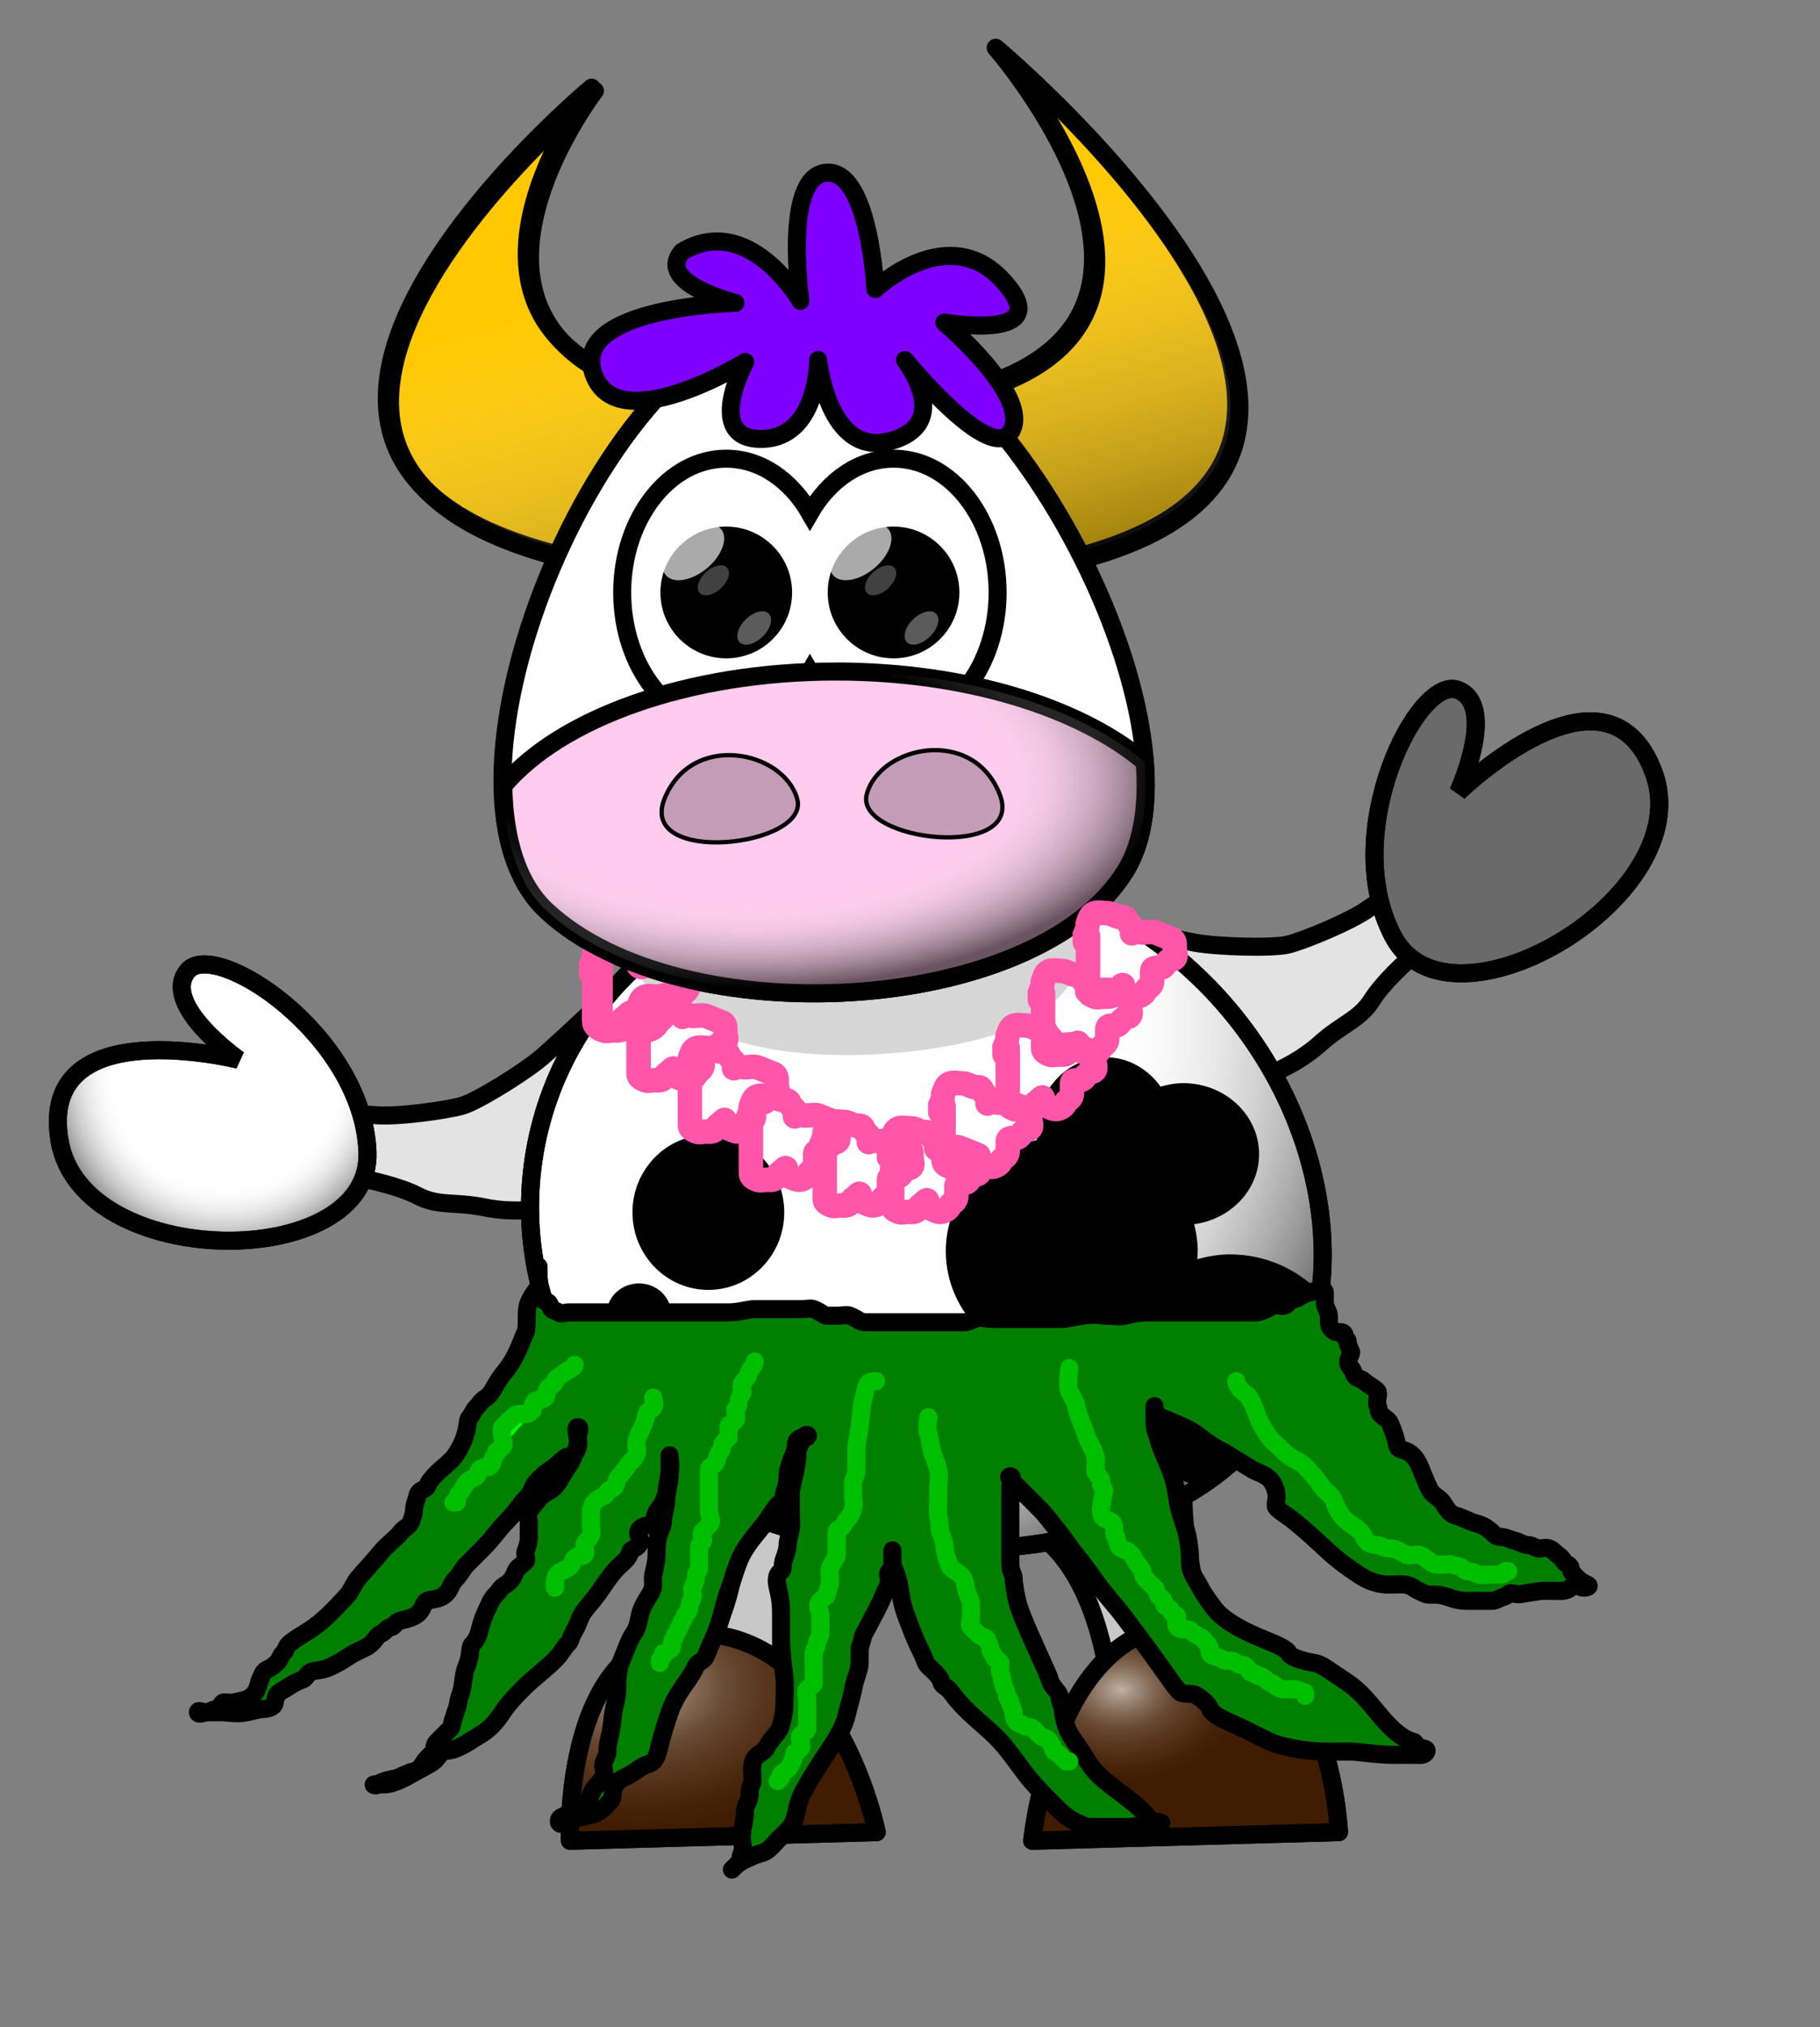 <?xml version="1.0"?><svg width="566.929" height="631.181" xmlns="http://www.w3.org/2000/svg" xmlns:xlink="http://www.w3.org/1999/xlink">
 <rect width="100%" height="100%" fill="#808080" stroke="none"/>
 <title>MOOloha</title>
 <defs>
  <linearGradient id="linearGradient1990">
   <stop id="stop1991" offset="0" stop-opacity="0" stop-color="#ffffff"/>
   <stop id="stop1993" offset="0.598" stop-opacity="0" stop-color="#ffffff"/>
   <stop id="stop1992" offset="1" stop-opacity="0.584" stop-color="#000000"/>
  </linearGradient>
  <linearGradient id="linearGradient1868">
   <stop id="stop1869" offset="0" stop-opacity="0" stop-color="#ffffff"/>
   <stop id="stop1872" offset="1" stop-opacity="0.475" stop-color="#000000"/>
  </linearGradient>
  <linearGradient id="linearGradient1860">
   <stop id="stop1861" offset="0" stop-opacity="0.643" stop-color="#ffffff"/>
   <stop id="stop1862" offset="0.451" stop-opacity="0.322" stop-color="#909090"/>
   <stop id="stop1863" offset="0.461" stop-opacity="0.325" stop-color="#8d8d8d"/>
   <stop id="stop1864" offset="1" stop-opacity="0.218" stop-color="#000000"/>
  </linearGradient>
  <linearGradient id="linearGradient1851">
   <stop id="stop1852" offset="0" stop-opacity="0.643" stop-color="#ffffff"/>
   <stop id="stop1856" offset="0.451" stop-opacity="0.322" stop-color="#909090"/>
   <stop id="stop1857" offset="0.461" stop-opacity="0.325" stop-color="#8d8d8d"/>
   <stop id="stop1853" offset="1" stop-opacity="0.218" stop-color="#000000"/>
  </linearGradient>
  <linearGradient id="linearGradient1536">
   <stop id="stop1537" offset="0" stop-color="#000"/>
   <stop id="stop1538" offset="1" stop-color="#fff"/>
  </linearGradient>
  <radialGradient cx="389" cy="1107.475" fx="389.846" fy="1107.475" gradientTransform="matrix(1.178,0,0,0.849,-110.038,-414.142)" gradientUnits="userSpaceOnUse" id="radialGradient1850" r="33.196" xlink:href="#linearGradient1851"/>
  <radialGradient cx="257.784" cy="1127.389" fx="258.188" fy="1127.389" gradientTransform="matrix(1.2,0,0,0.833,-110.038,-414.142)" gradientUnits="userSpaceOnUse" id="radialGradient1855" r="52.832" xlink:href="#linearGradient1851"/>
  <linearGradient id="linearGradient1859" x1="0.44" x2="0.85" xlink:href="#linearGradient1868" y1="0.382" y2="0.874"/>
  <radialGradient cx="298.058" cy="787.787" fx="297.362" fy="788.597" gradientTransform="matrix(1.074,0,0,0.931,-110.038,-414.142)" gradientUnits="userSpaceOnUse" id="radialGradient1989" r="207.599" xlink:href="#linearGradient1990"/>
  <radialGradient cx="566.581" cy="651.243" fx="565.477" fy="650.87" gradientTransform="matrix(0.872,0,0,0.87,76.169,95.993)" gradientUnits="userSpaceOnUse" id="radialGradient1995" r="66.278" xlink:href="#linearGradient1990"/>
  <radialGradient cx="242.343" cy="927.526" fx="244.046" fy="928.014" gradientTransform="matrix(1.413,0,0,0.708,-110.038,-414.142)" gradientUnits="userSpaceOnUse" id="radialGradient2003" r="91.746" xlink:href="#linearGradient1990"/>
  <radialGradient cx="566.688" cy="651.336" fx="565.593" fy="650.965" gradientTransform="matrix(1.001,4.901468e-17,-2.009727e-17,0.999,231.466,160.142)" gradientUnits="userSpaceOnUse" id="radialGradient2215" r="65.768" xlink:href="#linearGradient1990"/>
 </defs>
 <g>
  <title>Layer 1</title>
  <g id="g2216">
   <path d="m451.439,284.945c6.148,1.649 4.194,0.662 -0.284,1.92c-4.595,1.325 -4.862,6.216 -8.815,8.947c-4.595,3.426 -11.88,10.612 -14.905,15.416c-3.907,6.28 -9.372,7.501 -16.21,13.685c-6.838,6.183 -20.329,13.47 -30.411,11.613c-6.546,-1.304 -11.901,-20.452 -18.421,-21.877l-9.012,-25.231c6.257,1.417 12.512,2.836 18.804,4.09c7.074,1.289 24.133,1.758 28.922,0.615c4.789,-1.143 19.941,-7.32 25.458,-11.431c4.944,-3.426 10.415,-5.577 16.145,-7.308c4.89,-1.446 8.381,-2.027 13.365,-0.721l-4.636,10.28z" id="path1845" stroke-miterlimit="4" stroke-width="5.625" stroke="#000000" fill-rule="nonzero" fill="#e3e3e3"/>
   <path d="m515.05,240.301c-14.653,-38.735 -60.825,6.355 -60.825,6.355c0,0 12.364,-26.953 -0.074,-31.843c-12.438,-4.89 -37.309,44.497 -20.144,76.808c17.617,33.162 95.696,-12.585 81.043,-51.319z" id="path1842" stroke-miterlimit="4" stroke-width="5.625" stroke="#000000" fill-rule="evenodd" fill="#ffffff"/>
   <path d="m515.05,240.301c-14.653,-38.735 -60.825,6.355 -60.825,6.355c0,0 12.364,-26.953 -0.074,-31.843c-12.438,-4.89 -37.309,44.497 -20.144,76.808c17.617,33.162 95.696,-12.585 81.043,-51.319z" id="path1994" stroke-miterlimit="4" stroke-width="5.625" stroke="#000000" fill-rule="evenodd" fill="url(#radialGradient1995)"/>
  </g>
  <g id="g2211" transform="matrix(-0.753,0.439,0.439,0.753,315.615,-626.521) ">
   <path d="m788.629,852.532c7.058,1.893 4.815,0.76 -0.326,2.205c-5.275,1.522 -5.581,7.136 -10.12,10.272c-5.275,3.933 -13.638,12.183 -17.111,17.699c-4.486,7.21 -10.759,8.612 -18.61,15.711c-7.851,7.099 -23.339,15.464 -34.914,13.333c-7.516,-1.497 -13.663,-23.48 -21.149,-25.117l-10.347,-28.966c7.183,1.627 14.364,3.256 21.588,4.696c8.121,1.48 27.706,2.018 33.205,0.707c5.498,-1.312 22.894,-8.404 29.227,-13.124c5.676,-3.934 11.957,-6.402 18.536,-8.39c5.614,-1.66 9.621,-2.327 15.344,-0.828l-5.323,11.803z" id="path2206" stroke-miterlimit="4" stroke-width="6.45" stroke="#000000" fill-rule="nonzero" fill="#e3e3e3"/>
   <path d="m861.659,801.278c-16.822,-44.47 -69.831,7.296 -69.831,7.296c0,0 14.195,-30.944 -0.085,-36.558c-14.28,-5.614 -42.833,51.086 -23.127,88.18c20.225,38.072 109.865,-14.448 93.043,-58.918z" id="path2207" stroke-miterlimit="4" stroke-width="6.45" stroke="#000000" fill-rule="evenodd" fill="#ffffff"/>
   <path d="m861.659,801.278c-16.822,-44.47 -69.831,7.296 -69.831,7.296c0,0 14.195,-30.944 -0.085,-36.558c-14.28,-5.614 -42.833,51.086 -23.127,88.18c20.225,38.072 109.865,-14.448 93.043,-58.918z" id="path2209" stroke-miterlimit="4" stroke-width="6.45" stroke="#000000" fill-rule="evenodd" fill="url(#radialGradient2215)"/>
  </g>
  <path d="m204.458,535.446c0,0 40.372,-41.718 17.495,-78.052c-22.877,-36.335 154.759,-30.952 148.03,-4.037c-6.729,26.915 13.457,82.09 22.877,91.51c9.42,9.42 -45.755,10.766 -45.755,10.766c0,0 5.383,-80.744 -41.718,-84.781c-47.101,-4.037 -67.287,83.435 -67.287,83.435l-33.643,-18.84z" id="path1848" stroke-miterlimit="4" stroke-linejoin="round" stroke-linecap="round" stroke-width="5.625" stroke="#000000" fill-rule="evenodd" fill="#c8c8c8"/>
  <path d="m184.307,27.289c0,0 -77.685,100.991 71.47,99.437c150.709,-1.554 54.38,-111.866 54.38,-111.866c0,0 200.427,167.8 -54.38,166.246c-254.807,-1.554 -71.47,-153.816 -71.47,-153.816l0,-0z" id="path1532" stroke-miterlimit="4" stroke-linejoin="round" stroke-linecap="round" stroke-width="5.625" stroke="#000000" fill-rule="evenodd" fill="#ffc800"/>
  <path d="m272.458,269.845c148.098,-13.358 207.918,206.757 30.2,212.565c-177.718,5.808 -178.299,-199.207 -30.2,-212.565z" id="path1530" stroke-miterlimit="4" stroke-width="5.625" stroke="#000000" fill-rule="evenodd" fill="#ffffff"/>
  <path d="m272.458,269.845c148.098,-13.358 207.918,206.757 30.2,212.565c-177.718,5.808 -178.299,-199.207 -30.2,-212.565z" id="path1987" stroke-miterlimit="4" stroke-width="5.625" stroke="#000000" fill-rule="evenodd" fill="url(#radialGradient1989)"/>
  <path d="m185.307,28.289c0,0 -77.685,100.991 71.47,99.437c150.709,-1.554 54.38,-111.866 54.38,-111.866c0,0 200.427,167.8 -54.38,166.246c-254.807,-1.554 -71.47,-153.816 -71.47,-153.816l0,-0z" id="path1858" stroke-miterlimit="4" stroke-linejoin="round" stroke-linecap="round" stroke-width="5.625" stroke="#000000" fill-rule="evenodd" fill="url(#linearGradient1859)" stroke-dasharray="null"/>
  <path d="m197.729,299.943c0,0 1.346,12.112 28.26,22.877c26.915,10.766 84.781,5.383 100.93,-9.42c16.149,-14.803 13.457,-30.952 13.457,-30.952c0,0 -60.558,-18.84 -82.09,-17.495c-21.532,1.346 -60.558,34.989 -60.558,34.989z" id="path1999" stroke-width="1pt" fill-rule="evenodd" fill-opacity="0.163" fill="#000000"/>
  <path d="m251.117,97.206c-61.371,1.554 -122.742,147.602 -80.792,186.444c41.95,38.843 152.263,32.628 180.229,-12.43c27.543,-44.375 -39.619,-175.568 -99.437,-174.015l0,0z" id="path1531" stroke-miterlimit="4" stroke-width="5.625" stroke="#000000" fill-rule="evenodd" fill="#ffffff"/>
  <g id="g1578" transform="matrix(0.195,0,0,0.195,91.253,45.153) ">
   <path d="m692.188,500.812c-91.768,0 -166.25,95.699 -166.25,213.625c0,117.926 74.482,213.625 166.25,213.625c54.829,0 103.306,-34.313 133.594,-86.969c30.287,52.659 78.794,86.969 133.625,86.969c91.768,0 166.25,-95.699 166.25,-213.625c0,-117.926 -74.482,-213.625 -166.25,-213.625c-54.827,0 -103.337,34.284 -133.625,86.938c-30.288,-52.65 -78.769,-86.938 -133.594,-86.938z" id="path1550" stroke-miterlimit="4" stroke-width="28.781" stroke="#000000" fill-rule="evenodd" fill="#ffffff"/>
   <path d="m793.941,714.432c0.006,56.209 -45.558,101.779 -101.767,101.779c-56.209,0 -101.774,-45.57 -101.767,-101.779c-0.006,-56.209 45.558,-101.779 101.767,-101.779c56.209,0 101.774,45.57 101.767,101.779z" id="path1551" stroke-width="5.117pt" stroke="#000000" fill-rule="evenodd" fill="#000000"/>
   <path d="m682.255,611.505c13.567,12.855 5.497,40.489 -18.024,61.724c-23.521,21.234 -53.587,28.028 -67.153,15.173c-13.567,-12.855 -5.497,-40.489 18.024,-61.724c23.521,-21.234 53.587,-28.028 67.153,-15.173z" id="path1552" stroke-width="1pt" fill-rule="evenodd" fill-opacity="0.665" fill="#ffffff"/>
   <path d="m760.134,748.363c7.434,7.616 3.012,23.988 -9.876,36.568c-12.888,12.58 -29.363,16.605 -36.796,8.989c-7.434,-7.616 -3.012,-23.988 9.876,-36.568c12.888,-12.58 29.363,-16.605 36.796,-8.989z" id="path1553" stroke-width="2.096pt" fill-rule="evenodd" fill-opacity="0.358" fill="#ffffff"/>
   <path d="m694.09,675.572c5.882,7.751 0.555,22.738 -11.898,33.474c-12.453,10.736 -27.316,13.155 -33.198,5.404c-5.882,-7.751 -0.555,-22.738 11.898,-33.474c12.453,-10.736 27.316,-13.155 33.198,-5.404z" id="path1554" stroke-width="2.096pt" fill-rule="evenodd" fill-opacity="0.256" fill="#ffffff"/>
   <path d="m1061.178,714.432c0.006,56.209 -45.558,101.779 -101.767,101.779c-56.209,0 -101.774,-45.57 -101.767,-101.779c-0.006,-56.209 45.558,-101.779 101.767,-101.779c56.209,0 101.774,45.57 101.767,101.779z" id="path1563" stroke-width="5.117pt" stroke="#000000" fill-rule="evenodd" fill="#000000"/>
   <path d="m949.493,611.505c13.567,12.855 5.497,40.489 -18.024,61.724c-23.521,21.234 -53.587,28.028 -67.153,15.173c-13.567,-12.855 -5.497,-40.489 18.024,-61.724c23.521,-21.234 53.587,-28.028 67.153,-15.173z" id="path1564" stroke-width="1pt" fill-rule="evenodd" fill-opacity="0.665" fill="#ffffff"/>
   <path d="m1027.371,748.363c7.434,7.616 3.012,23.988 -9.876,36.568c-12.888,12.58 -29.363,16.605 -36.796,8.989c-7.434,-7.616 -3.012,-23.988 9.876,-36.568c12.888,-12.58 29.363,-16.605 36.796,-8.989z" id="path1565" stroke-width="2.096pt" fill-rule="evenodd" fill-opacity="0.358" fill="#ffffff"/>
   <path d="m961.327,675.572c5.882,7.751 0.555,22.738 -11.898,33.474c-12.453,10.736 -27.316,13.155 -33.198,5.404c-5.882,-7.751 -0.555,-22.738 11.898,-33.474c12.453,-10.736 27.316,-13.155 33.198,-5.404z" id="path1566" stroke-width="2.096pt" fill-rule="evenodd" fill-opacity="0.256" fill="#ffffff"/>
  </g>
  <path fill="none" stroke="#ff56aa" stroke-width="9.625" stroke-dasharray="null" stroke-linejoin="bevel" stroke-linecap="round" id="svg_17" d="m186.071,300.819c0,1 0,2 0,3c0,1 0,2 0,3c0,2 0,3 0,4c0,1 0,3 0,4c0,1 0,2 0,3c0,1 0.693,1.459 2,2c0.924,0.383 2,0 3,0c1,0 2.459,0.307 3,-1c0.383,-0.924 1.293,-1.293 2,-2c0.707,-0.707 1,-1 1,0c0,1 0.076,1.617 1,2c1.307,0.541 2,1 3,1c1,0 2.459,-0.693 3,-2c0.383,-0.924 2,-1 2,-3c0,-1 0,-2 0,-3c0,-1 1,-1 2,-1c1,0 1.474,-0.149 2,-1c1.176,-1.902 2.293,-1.293 3,-2c0.707,-0.707 0,-2 0,-3c0,-1 0.307,-2.459 -1,-3c-1.848,-0.765 -2.387,-0.918 -5,-2c-0.924,-0.383 -3,0 -4,0c-1,0 -2.293,-0.707 -3,0c-0.707,0.707 0,0 0,-1c0,-1 -1.235,-1.152 -2,-3c-0.541,-1.307 -2.076,-0.617 -3,-1c-1.307,-0.541 -2,-1 -3,-1c-1,0 -3.076,-0.383 -4,0c-1.307,0.541 -1.459,1.693 -2,3c-0.383,0.924 0,2 -1,3l0,1l0,1l0,1"/>
  <path d="m260.431,209.073c-46.271,0 -86.022,14.656 -103.656,35.625c0.283,16.368 4.279,30.342 13.562,38.938c41.95,38.843 152.252,32.651 180.219,-12.406c5.328,-8.585 7.053,-20.475 6.031,-33.969c-20.047,-16.909 -55.583,-28.188 -96.156,-28.188z" id="path1533" stroke-miterlimit="4" stroke-width="5.625" stroke="#000000" fill-rule="evenodd" fill="#ffcbee"/>
  <path d="m206.993,248.691c-8.477,21.038 45.564,14.93 41.326,0c-4.239,-14.93 -32.849,-21.038 -41.326,0z" id="path1544" stroke-width="1pt" stroke="#000000" fill-rule="evenodd" fill-opacity="0.233" fill="#000000"/>
  <path d="m311.354,247.138c8.477,21.038 -45.564,14.93 -41.326,0c4.239,-14.93 32.849,-21.038 41.326,0z" id="path1543" stroke-width="1pt" stroke="#000000" fill-rule="evenodd" fill-opacity="0.233" fill="#000000"/>
  <path d="m212.499,78.327c-8.595,9.823 16.576,15.962 16.576,15.962c0,0 -51.57,1.228 -44.203,22.102c7.367,20.874 47.273,-3.684 47.273,-3.684c0,0 -12.893,23.943 4.911,23.943c17.804,0 17.804,-24.557 17.804,-24.557c0,0 3.07,30.697 22.715,25.171c19.646,-5.525 4.298,-25.171 4.298,-25.171c0,0 27.013,33.152 33.152,22.101c6.139,-11.051 -20.874,-33.766 -20.874,-33.766c0,0 35.608,6.139 18.418,-12.893c-17.19,-19.032 -39.905,2.456 -39.905,2.456c0,0 -1.842,-37.45 -15.348,-36.222c-13.506,1.228 -7.981,39.905 -7.981,39.905c0,0 -15.962,-27.627 -36.836,-15.348z" id="path1588" stroke-miterlimit="4" stroke-linejoin="round" stroke-linecap="round" stroke-width="5.625" stroke="#000000" fill-rule="evenodd" fill="#7f00ff"/>
  <path d="m244.298,377.465c0,13.335 -10.585,24.146 -23.643,24.146c-13.058,0 -23.643,-10.81 -23.643,-24.146c0,-13.335 10.585,-24.146 23.643,-24.146c13.058,0 23.643,10.81 23.643,24.146z" id="path1598" stroke-width="1pt" fill-rule="evenodd" fill="#000000"/>
  <path d="m209.086,409.157c0.003,5.281 -4.502,9.563 -10.061,9.563c-5.559,0 -10.064,-4.282 -10.061,-9.563c-0.003,-5.281 4.502,-9.563 10.061,-9.563c5.559,0 10.064,4.282 10.061,9.563z" id="path1599" stroke-width="1pt" fill-rule="evenodd" fill="#000000"/>
  <path d="m244.289,428.769c-16.926,0 -30.886,13.448 -33.619,31.026c16.775,11.227 38.334,19.012 64.668,21.657c1.987,-4.716 3.177,-9.918 3.177,-15.443c0,-20.548 -15.344,-37.24 -34.226,-37.24z" id="path1600" stroke-width="1pt" fill-rule="evenodd" fill="#000000"/>
  <path d="m344.398,329.174c-11.94,0 -21.61,10.379 -21.61,23.152c0,0.883 0.144,1.713 0.234,2.57c-16.362,4.363 -28.409,18.145 -28.409,34.647c0,19.993 17.567,36.212 39.226,36.212c3.928,0 7.659,-0.689 11.237,-1.682c-0.095,1.055 -0.164,2.123 -0.164,3.201c0,17.109 12.243,31.368 28.736,35.441c22.629,-14.841 34.614,-36.551 37.544,-60.206c-6.993,-7.302 -16.927,-11.962 -28.059,-11.962c-3.557,0 -6.918,0.621 -10.186,1.495c0.062,-0.832 0.14,-1.654 0.14,-2.5c0,-2.893 -0.403,-5.69 -1.098,-8.387c11.412,-1.569 20.209,-10.68 20.209,-21.797c0,-12.218 -10.592,-22.124 -23.643,-22.124c-2.464,0 -4.798,0.442 -7.032,1.098c-3.954,-5.527 -10.121,-9.158 -17.125,-9.158z" id="path1605" stroke-miterlimit="4" stroke-width="5.625" fill-rule="evenodd" fill="#000000"/>
  <path d="m177.543,573.126c0,0 -2.691,-65.941 40.372,-64.595c43.063,1.346 55.175,61.904 55.175,61.904l-95.547,2.691z" id="path1846" stroke-miterlimit="4" stroke-linejoin="round" stroke-linecap="round" stroke-width="5.625" stroke="#000000" fill-rule="evenodd" fill="#522400"/>
  <path d="m321.536,573.126c0,0 6.729,-68.632 49.792,-67.287c43.063,1.346 45.755,64.595 45.755,64.595l-95.547,2.691z" id="path1847" stroke-miterlimit="4" stroke-linejoin="round" stroke-linecap="round" stroke-width="5.625" stroke="#000000" fill-rule="evenodd" fill="#522400"/>
  <path d="m321.536,573.126c0,0 6.729,-68.632 49.792,-67.287c43.063,1.346 45.755,64.595 45.755,64.595l-95.547,2.691z" id="path1849" stroke-miterlimit="4" stroke-linejoin="round" stroke-linecap="round" stroke-width="5.625" stroke="#000000" fill-rule="evenodd" fill="url(#radialGradient1850)"/>
  <path d="m177.543,573.126c0,0 -2.691,-65.941 40.372,-64.595c43.063,1.346 55.175,61.904 55.175,61.904l-95.547,2.691z" id="path1854" stroke-miterlimit="4" stroke-linejoin="round" stroke-linecap="round" stroke-width="5.625" stroke="#000000" fill-rule="evenodd" fill="url(#radialGradient1855)"/>
  <path fill="none" stroke="#ff56aa" stroke-width="7.625" stroke-dasharray="null" stroke-linejoin="bevel" stroke-linecap="round" d="m214.914,333.319c0,1 0,2 0,3c0,1 0,2 0,3c0,2 0,3 0,4c0,1 0,3 0,4c0,1 0,2 0,3c0,1 0.693,1.459 2,2c0.924,0.383 2,0 3,0c1,0 2.459,0.307 3,-1c0.383,-0.924 1.293,-1.293 2,-2c0.707,-0.707 1,-1 1,0c0,1 0.076,1.617 1,2c1.307,0.541 2,1 3,1c1,0 2.459,-0.693 3,-2c0.383,-0.924 2,-1 2,-3c0,-1 0,-2 0,-3c0,-1 1,-1 2,-1c1,0 1.474,-0.149 2,-1c1.176,-1.902 2.293,-1.293 3,-2c0.707,-0.707 0,-2 0,-3c0,-1 0.307,-2.459 -1,-3c-1.848,-0.765 -2.387,-0.918 -5,-2c-0.924,-0.383 -3,0 -4,0c-1,0 -2.293,-0.707 -3,0c-0.707,0.707 0,0 0,-1c0,-1 -1.235,-1.152 -2,-3c-0.541,-1.307 -2.076,-0.617 -3,-1c-1.307,-0.541 -2,-1 -3,-1c-1,0 -3.076,-0.383 -4,0c-1.307,0.541 -1.459,1.693 -2,3c-0.383,0.924 0,2 -1,3l0,1l0,1l0,1" id="svg_19"/>
  <path fill="none" stroke="#ff56aa" stroke-width="7.625" stroke-dasharray="null" stroke-linejoin="bevel" stroke-linecap="round" d="m313.914,326.319c0,1 0,2 0,3c0,1 0,2 0,3c0,2 0,3 0,4c0,1 0,3 0,4c0,1 0,2 0,3c0,1 0.693,1.459 2,2c0.924,0.383 2,0 3,0c1,0 2.459,0.307 3,-1c0.383,-0.924 1.293,-1.293 2,-2c0.707,-0.707 1,-1 1,0c0,1 0.076,1.617 1,2c1.307,0.541 2,1 3,1c1,0 2.459,-0.693 3,-2c0.383,-0.924 2,-1 2,-3c0,-1 0,-2 0,-3c0,-1 1,-1 2,-1c1,0 1.474,-0.149 2,-1c1.176,-1.902 2.293,-1.293 3,-2c0.707,-0.707 0,-2 0,-3c0,-1 0.307,-2.459 -1,-3c-1.848,-0.765 -2.387,-0.918 -5,-2c-0.924,-0.383 -3,0 -4,0c-1,0 -2.293,-0.707 -3,0c-0.707,0.707 0,0 0,-1c0,-1 -1.235,-1.152 -2,-3c-0.541,-1.307 -2.076,-0.617 -3,-1c-1.307,-0.541 -2,-1 -3,-1c-1,0 -3.076,-0.383 -4,0c-1.307,0.541 -1.459,1.693 -2,3c-0.383,0.924 0,2 -1,3l0,1l0,1l0,1" id="svg_24"/>
  <path fill="none" stroke="#ff56aa" stroke-width="7.625" stroke-dasharray="null" stroke-linejoin="bevel" stroke-linecap="round" d="m293.914,344.319c0,1 0,2 0,3c0,1 0,2 0,3c0,2 0,3 0,4c0,1 0,3 0,4c0,1 0,2 0,3c0,1 0.693,1.459 2,2c0.924,0.383 2,0 3,0c1,0 2.459,0.307 3,-1c0.383,-0.924 1.293,-1.293 2,-2c0.707,-0.707 1,-1 1,0c0,1 0.076,1.617 1,2c1.307,0.541 2,1 3,1c1,0 2.459,-0.693 3,-2c0.383,-0.924 2,-1 2,-3c0,-1 0,-2 0,-3c0,-1 1,-1 2,-1c1,0 1.474,-0.149 2,-1c1.176,-1.902 2.293,-1.293 3,-2c0.707,-0.707 0,-2 0,-3c0,-1 0.307,-2.459 -1,-3c-1.848,-0.765 -2.387,-0.918 -5,-2c-0.924,-0.383 -3,0 -4,0c-1,0 -2.293,-0.707 -3,0c-0.707,0.707 0,0 0,-1c0,-1 -1.235,-1.152 -2,-3c-0.541,-1.307 -2.076,-0.617 -3,-1c-1.307,-0.541 -2,-1 -3,-1c-1,0 -3.076,-0.383 -4,0c-1.307,0.541 -1.459,1.693 -2,3c-0.383,0.924 0,2 -1,3l0,1l0,1l0,1" id="svg_23"/>
  <path fill="none" stroke="#ff56aa" stroke-width="7.625" stroke-dasharray="null" stroke-linejoin="bevel" stroke-linecap="round" d="m277.914,358.319c0,1 0,2 0,3c0,1 0,2 0,3c0,2 0,3 0,4c0,1 0,3 0,4c0,1 0,2 0,3c0,1 0.693,1.459 2,2c0.924,0.383 2,0 3,0c1,0 2.459,0.307 3,-1c0.383,-0.924 1.293,-1.293 2,-2c0.707,-0.707 1,-1 1,0c0,1 0.076,1.617 1,2c1.307,0.541 2,1 3,1c1,0 2.459,-0.693 3,-2c0.383,-0.924 2,-1 2,-3c0,-1 0,-2 0,-3c0,-1 1,-1 2,-1c1,0 1.474,-0.149 2,-1c1.176,-1.902 2.293,-1.293 3,-2c0.707,-0.707 0,-2 0,-3c0,-1 0.307,-2.459 -1,-3c-1.848,-0.765 -2.387,-0.918 -5,-2c-0.924,-0.383 -3,0 -4,0c-1,0 -2.293,-0.707 -3,0c-0.707,0.707 0,0 0,-1c0,-1 -1.235,-1.152 -2,-3c-0.541,-1.307 -2.076,-0.617 -3,-1c-1.307,-0.541 -2,-1 -3,-1c-1,0 -3.076,-0.383 -4,0c-1.307,0.541 -1.459,1.693 -2,3c-0.383,0.924 0,2 -1,3l0,1l0,1l0,1" id="svg_22"/>
  <path fill="none" stroke="#ff56aa" stroke-width="7.625" stroke-dasharray="null" stroke-linejoin="bevel" stroke-linecap="round" d="m256.914,356.319c0,1 0,2 0,3c0,1 0,2 0,3c0,2 0,3 0,4c0,1 0,3 0,4c0,1 0,2 0,3c0,1 0.693,1.459 2,2c0.924,0.383 2,0 3,0c1,0 2.459,0.307 3,-1c0.383,-0.924 1.293,-1.293 2,-2c0.707,-0.707 1,-1 1,0c0,1 0.076,1.617 1,2c1.307,0.541 2,1 3,1c1,0 2.459,-0.693 3,-2c0.383,-0.924 2,-1 2,-3c0,-1 0,-2 0,-3c0,-1 1,-1 2,-1c1,0 1.474,-0.149 2,-1c1.176,-1.902 2.293,-1.293 3,-2c0.707,-0.707 0,-2 0,-3c0,-1 0.307,-2.459 -1,-3c-1.848,-0.765 -2.387,-0.918 -5,-2c-0.924,-0.383 -3,0 -4,0c-1,0 -2.293,-0.707 -3,0c-0.707,0.707 0,0 0,-1c0,-1 -1.235,-1.152 -2,-3c-0.541,-1.307 -2.076,-0.617 -3,-1c-1.307,-0.541 -2,-1 -3,-1c-1,0 -3.076,-0.383 -4,0c-1.307,0.541 -1.459,1.693 -2,3c-0.383,0.924 0,2 -1,3l0,1l0,1l0,1" id="svg_21"/>
  <path fill="none" stroke="#ff56aa" stroke-width="7.625" stroke-dasharray="null" stroke-linejoin="bevel" stroke-linecap="round" d="m233.914,348.319c0,1 0,2 0,3c0,1 0,2 0,3c0,2 0,3 0,4c0,1 0,3 0,4c0,1 0,2 0,3c0,1 0.693,1.459 2,2c0.924,0.383 2,0 3,0c1,0 2.459,0.307 3,-1c0.383,-0.924 1.293,-1.293 2,-2c0.707,-0.707 1,-1 1,0c0,1 0.076,1.617 1,2c1.307,0.541 2,1 3,1c1,0 2.459,-0.693 3,-2c0.383,-0.924 2,-1 2,-3c0,-1 0,-2 0,-3c0,-1 1,-1 2,-1c1,0 1.474,-0.149 2,-1c1.176,-1.902 2.293,-1.293 3,-2c0.707,-0.707 0,-2 0,-3c0,-1 0.307,-2.459 -1,-3c-1.848,-0.765 -2.387,-0.918 -5,-2c-0.924,-0.383 -3,0 -4,0c-1,0 -2.293,-0.707 -3,0c-0.707,0.707 0,0 0,-1c0,-1 -1.235,-1.152 -2,-3c-0.541,-1.307 -2.076,-0.617 -3,-1c-1.307,-0.541 -2,-1 -3,-1c-1,0 -3.076,-0.383 -4,0c-1.307,0.541 -1.459,1.693 -2,3c-0.383,0.924 0,2 -1,3l0,1l0,1l0,1" id="svg_20"/>
  <path fill="none" stroke="#ff56aa" stroke-width="7.625" stroke-dasharray="null" stroke-linejoin="bevel" stroke-linecap="round" d="m198.914,317.319c0,1 0,2 0,3c0,1 0,2 0,3c0,2 0,3 0,4c0,1 0,3 0,4c0,1 0,2 0,3c0,1 0.693,1.459 2,2c0.924,0.383 2,0 3,0c1,0 2.459,0.307 3,-1c0.383,-0.924 1.293,-1.293 2,-2c0.707,-0.707 1,-1 1,0c0,1 0.076,1.617 1,2c1.307,0.541 2,1 3,1c1,0 2.459,-0.693 3,-2c0.383,-0.924 2,-1 2,-3c0,-1 0,-2 0,-3c0,-1 1,-1 2,-1c1,0 1.474,-0.149 2,-1c1.176,-1.902 2.293,-1.293 3,-2c0.707,-0.707 0,-2 0,-3c0,-1 0.307,-2.459 -1,-3c-1.848,-0.765 -2.387,-0.918 -5,-2c-0.924,-0.383 -3,0 -4,0c-1,0 -2.293,-0.707 -3,0c-0.707,0.707 0,0 0,-1c0,-1 -1.235,-1.152 -2,-3c-0.541,-1.307 -2.076,-0.617 -3,-1c-1.307,-0.541 -2,-1 -3,-1c-1,0 -3.076,-0.383 -4,0c-1.307,0.541 -1.459,1.693 -2,3c-0.383,0.924 0,2 -1,3l0,1l0,1l0,1" id="svg_18"/>
  <path fill="none" stroke="#ff56aa" stroke-width="7.625" stroke-dasharray="null" stroke-linejoin="bevel" stroke-linecap="round" d="m324.914,309.319c0,1 0,2 0,3c0,1 0,2 0,3c0,2 0,3 0,4c0,1 0,3 0,4c0,1 0,2 0,3c0,1 0.693,1.459 2,2c0.924,0.383 2,0 3,0c1,0 2.459,0.307 3,-1c0.383,-0.924 1.293,-1.293 2,-2c0.707,-0.707 1,-1 1,0c0,1 0.076,1.617 1,2c1.307,0.541 2,1 3,1c1,0 2.459,-0.693 3,-2c0.383,-0.924 2,-1 2,-3c0,-1 0,-2 0,-3c0,-1 1,-1 2,-1c1,0 1.474,-0.149 2,-1c1.176,-1.902 2.293,-1.293 3,-2c0.707,-0.707 0,-2 0,-3c0,-1 0.307,-2.459 -1,-3c-1.848,-0.765 -2.387,-0.918 -5,-2c-0.924,-0.383 -3,0 -4,0c-1,0 -2.293,-0.707 -3,0c-0.707,0.707 0,0 0,-1c0,-1 -1.235,-1.152 -2,-3c-0.541,-1.307 -2.076,-0.617 -3,-1c-1.307,-0.541 -2,-1 -3,-1c-1,0 -3.076,-0.383 -4,0c-1.307,0.541 -1.459,1.693 -2,3c-0.383,0.924 0,2 -1,3l0,1l0,1l0,1" id="svg_25"/>
  <path d="m260.431,209.073c-46.271,0 -86.022,14.656 -103.656,35.625c0.283,16.368 4.279,30.342 13.562,38.938c41.95,38.843 152.252,32.651 180.219,-12.406c5.328,-8.585 7.053,-20.475 6.031,-33.969c-20.047,-16.909 -55.583,-28.188 -96.156,-28.188z" id="path2000" stroke-miterlimit="4" stroke-width="5.625" fill-rule="evenodd" fill="url(#radialGradient2003)"/>
  <path fill="#007f00" stroke="#000000" stroke-width="5.625" stroke-dasharray="null" stroke-linejoin="round" stroke-linecap="round" id="svg_7" d="m167.765,394.329c0,1.02 0,2.041 0,3.061c0,1.02 0.39,2.119 0,3.061c-0.552,1.333 -1.957,2.436 -3.061,5.102c-1.171,2.828 -0.147,7.076 -1.02,9.184c-1.235,2.981 -2.041,5.102 -3.061,7.143c-1.02,2.041 -2.252,3.89 -4.082,6.122c-2.333,2.845 -3.161,5.943 -5.102,7.143c-1.736,1.073 -2.041,2.041 -3.061,3.061c-1.02,1.02 -1.319,2.34 -2.041,3.061c-0.722,0.722 -0.552,2.095 -1.02,4.082c-0.524,2.221 -1.365,4.398 -3.061,7.143c-1.517,2.455 -4.082,4.082 -6.122,6.122c-2.041,2.041 -2.671,3.139 -3.061,4.082c-0.552,1.333 -2.537,0.841 -3.061,3.061c-0.234,0.993 -1.02,3.061 -1.02,4.082c0,1.02 -0.239,2.196 -1.02,4.082c-0.552,1.333 -2.217,1.891 -3.061,3.061c-1.334,1.851 -4.293,3.89 -6.122,6.122c-2.333,2.845 -4.708,5.405 -7.143,8.163c-1.51,1.711 -2.041,4.082 -4.082,6.122c-1.02,1.02 -3.872,4.306 -7.143,7.143c-3.854,3.343 -7.359,4.81 -10.204,7.143c-1.116,0.915 -1.02,2.041 -2.041,3.061c-1.02,1.02 -0.598,1.618 -2.041,3.061c-0.722,0.722 -1.728,1.489 -3.061,2.041c-0.943,0.391 -1.489,1.728 -2.041,3.061c-0.39,0.943 -0.239,1.176 -1.02,3.061c-0.552,1.333 -1.728,2.509 -3.061,3.061c-0.943,0.391 -1.861,0.496 -4.082,1.02c-0.993,0.234 -2.041,0 -3.061,0c-1.02,0 -1.02,2.041 -2.041,2.041c-1.02,0 -1.728,0.468 -3.061,1.02c-0.943,0.391 -3.061,-1.02 -3.061,0c0,1.02 2.041,0 3.061,0c1.02,0 3.061,0 4.082,0c2.041,0 5.184,0.703 8.163,0c2.221,-0.524 4.082,-1.02 5.102,-1.02c1.02,0 2.34,-0.299 3.061,-1.02c0.722,-0.722 0.239,-1.176 1.02,-3.061c0.552,-1.333 2.231,-1.727 4.082,-3.061c1.171,-0.844 2.748,-1.489 4.082,-2.041c0.943,-0.391 0.598,-0.598 2.041,-2.041c0.722,-0.722 3.089,-0.786 4.082,-1.02c2.221,-0.524 5.102,-2.041 8.163,-4.082c3.061,-2.041 5.529,-2.468 7.143,-4.082c1.613,-1.613 1.728,-2.509 3.061,-3.061c0.943,-0.391 2.041,-2.041 3.061,-2.041c1.02,0 1.075,-1.572 3.061,-2.041c2.221,-0.524 4.923,-1.12 6.122,-3.061c1.073,-1.736 1.098,-2.671 2.041,-3.061c1.333,-0.552 2.196,-0.239 4.082,-1.02c1.333,-0.552 2.509,-1.728 3.061,-3.061c0.391,-0.943 1.02,-2.041 2.041,-3.061c1.02,-1.02 2.041,-3.061 3.061,-4.082c1.02,-1.02 3.061,-3.061 5.102,-5.102c3.061,-3.061 5.102,-6.122 7.143,-8.163c2.041,-2.041 3.768,-4.271 5.102,-6.122c0.844,-1.171 1.957,-1.415 3.061,-4.082c0.391,-0.943 1.02,-2.041 2.041,-3.061c2.041,-2.041 3.251,-2.748 5.102,-4.082c1.171,-0.844 3.061,-3.061 4.082,-3.061c1.02,0 2.537,-0.841 3.061,-3.061c0.234,-0.993 0,-2.041 0,-3.061c0,-1.02 1.02,-3.061 0,-3.061c-1.02,0 0,3.061 0,4.082c0,2.041 -0.63,3.139 -1.02,4.082c-0.552,1.333 -0.707,2.231 -2.041,4.082c-1.688,2.341 -3.161,5.943 -5.102,7.143c-1.736,1.073 -3.238,1.891 -4.082,3.061c-1.334,1.851 -2.509,2.748 -3.061,4.082c-0.39,0.943 0,2.041 0,3.061c0,2.041 0,3.061 0,5.102c0,1.02 -0.468,2.748 -1.02,4.082c-0.391,0.943 0.722,2.34 0,3.061c-1.443,1.443 -2.509,1.728 -3.061,3.061c-0.781,1.885 -1.325,3.009 -3.061,4.082c-1.941,1.2 -1.618,1.618 -3.061,3.061c-0.722,0.722 -1.489,1.728 -2.041,3.061c-0.781,1.885 -2.013,3.722 -3.061,8.163c-0.469,1.986 -1.319,3.36 -2.041,4.082c-1.443,1.443 -0.294,2.927 -2.041,7.143c-1.235,2.981 -0.869,6.355 -2.041,9.184c-0.552,1.333 -0.63,3.139 -1.02,4.082c-0.552,1.333 -0.63,2.119 -1.02,3.061c-0.552,1.333 -0.299,2.34 -1.02,3.061c-0.722,0.722 -3.36,3.36 -4.082,4.082c-1.443,1.443 -0.299,2.34 -1.02,3.061c-0.722,0.721 -1.319,1.319 -2.041,2.041c-1.443,1.443 -1.861,3.557 -4.082,4.082c-1.986,0.469 -3.769,1.489 -5.102,2.041c-0.943,0.391 -2.748,0.468 -4.082,1.02c-0.943,0.391 -1.319,0.299 -2.041,1.02c-0.722,0.722 -2.041,0 -1.02,0c1.02,0 2.041,0 3.061,0c2.041,0 4.981,-1.215 8.163,-3.061c1.973,-1.145 5.292,-2.747 7.143,-4.082c1.171,-0.844 1.728,-2.509 3.061,-3.061c0.943,-0.391 1.974,-0.147 4.082,-1.02c2.981,-1.235 5.169,-2.936 7.143,-4.082c3.182,-1.847 5.102,-4.082 7.143,-7.143c2.041,-3.061 4.082,-5.102 7.143,-8.163c2.041,-2.041 6.122,-5.102 9.184,-8.163c2.041,-2.041 2.639,-3.659 4.082,-5.102c0.722,-0.722 0.63,-1.098 1.02,-2.041c0.552,-1.333 1.489,-2.748 2.041,-4.082c0.391,-0.943 0.707,-2.231 2.041,-4.082c0.844,-1.171 2.747,-3.251 4.082,-5.102c1.688,-2.341 4.082,-6.122 6.122,-8.163c2.041,-2.041 3.557,-2.881 4.082,-5.102c0.234,-0.993 2.537,-0.841 3.061,-3.061c0.234,-0.993 -1.443,-2.639 0,-4.082c1.443,-1.443 3.529,-0.708 4.082,-2.041c0.391,-0.943 0.468,-1.728 1.02,-3.061c0.39,-0.943 2.544,-2.937 3.061,-6.122c0.163,-1.007 0.496,-3.902 1.02,-6.122c0.469,-1.986 0,-4.082 0,-5.102c0,-1.02 0,0 0,1.02c0,2.041 0,4.082 0,5.102c0,2.041 -1.02,5.102 -1.02,7.143c0,2.041 -1.02,5.102 -1.02,6.122c0,2.041 -0.468,2.748 -1.02,4.082c-0.781,1.885 -1.02,4.082 -1.02,7.143c0,2.041 -0.496,3.902 -1.02,6.122c-0.469,1.986 0.676,3.378 -1.02,6.122c-0.759,1.228 -2.537,3.902 -3.061,6.122c-0.469,1.986 -0.707,4.271 -2.041,6.122c-0.844,1.171 -1.489,2.748 -2.041,4.082c-0.781,1.885 -1.489,3.769 -2.041,5.102c-0.781,1.885 -1.02,5.102 -1.02,8.163c0,2.041 -0.496,3.902 -1.02,6.122c-0.469,1.986 -0.552,5.157 -1.02,7.143c-0.524,2.221 -1.02,4.082 -1.02,6.122c0,1.02 -0.468,1.728 -1.02,3.061c-0.781,1.885 0.39,3.139 0,4.082c-0.552,1.333 -1.02,2.041 -2.041,3.061c-1.02,1.02 -1.65,2.119 -2.041,3.061c-0.552,1.333 -0.968,2.346 -2.041,4.082c-1.2,1.941 -3.769,1.489 -5.102,2.041c-0.943,0.391 -1.098,0.63 -2.041,1.02c-1.333,0.552 -0.943,2.431 0,2.041c1.333,-0.552 3.902,-1.517 6.122,-2.041c1.986,-0.469 4.271,-0.707 6.122,-2.041c1.171,-0.844 2.041,-2.041 3.061,-3.061c1.02,-1.02 0.239,-2.196 1.02,-4.082c0.552,-1.333 1.728,-2.509 3.061,-3.061c0.943,-0.391 2.761,-1.374 5.102,-3.061c1.851,-1.334 3.061,-1.02 4.082,-2.041c1.02,-1.02 1.517,-2.881 2.041,-5.102c0.469,-1.986 1.373,-5.283 3.061,-10.204c1.481,-4.316 4.258,-8.013 5.102,-9.184c1.334,-1.851 2.671,-4.159 3.061,-5.102c0.552,-1.333 2.509,-1.728 3.061,-3.061c0.781,-1.885 1.573,-3.778 3.061,-7.143c1.702,-3.848 2.498,-8.985 4.082,-13.265c1.46,-3.946 2.584,-8.366 4.082,-11.224c2.368,-4.519 6.122,-8.163 8.163,-11.225c2.041,-3.061 3.139,-4.712 4.082,-5.102c1.333,-0.552 0.63,-2.119 1.02,-3.061c0.552,-1.333 1.02,-3.061 1.02,-5.102c0,-2.041 0.806,-4.162 2.041,-7.143c0.873,-2.108 0.299,-3.36 1.02,-4.082c1.443,-1.443 2.34,-0.299 3.061,-1.02c0.722,-0.722 -0.63,-0.943 -1.02,0c-0.552,1.333 -2.041,3.061 -2.041,5.102c0,2.041 -0.317,4.164 -1.02,7.143c-0.524,2.221 -1.02,4.082 -1.02,5.102c0,2.041 0,3.061 0,4.082c0,1.02 0,2.041 0,3.061c0,1.02 0.234,3.089 0,4.082c-0.524,2.221 -1.02,4.082 -1.02,5.102c0,1.02 -0.468,2.748 -1.02,4.082c-0.781,1.885 -0.152,3.545 -1.02,4.082c-1.941,1.2 -1.255,4.109 -1.02,5.102c0.524,2.221 1.02,4.082 1.02,8.163c0,3.061 0,6.122 0,8.163c0,3.061 0.506,7.049 1.02,11.224c0.374,3.038 0,7.143 0,9.184c0,2.041 -0.552,4.136 -1.02,6.122c-0.524,2.221 -3.061,4.082 -4.082,6.122c-1.02,2.041 -1.453,1.805 -3.061,3.061c-3.316,2.589 -1.02,7.143 -2.041,9.184c-1.02,2.041 -0.239,3.217 -1.02,5.102c-0.552,1.333 -1.02,2.041 -1.02,3.061c0,3.061 -1.02,6.122 -1.02,8.163c0,2.041 0.781,3.217 0,5.102c-0.552,1.333 -0.299,2.34 -1.02,3.061c-0.722,0.722 -1.319,1.319 -2.041,2.041c-0.722,0.721 0.299,-0.299 1.02,-1.02c0.722,-0.722 2.119,-1.65 3.061,-2.041c1.333,-0.552 3.116,-1.572 5.102,-2.041c2.221,-0.524 4.082,-3.061 5.102,-4.082c1.02,-1.02 2.041,-2.041 3.061,-3.061c1.02,-1.02 1.489,-1.728 2.041,-3.061c0.39,-0.943 0.552,-2.095 1.02,-4.082c0.524,-2.221 1.215,-3.961 3.061,-7.143c1.145,-1.973 2.719,-4.549 5.102,-8.163c3.025,-4.588 6.094,-8.824 7.143,-13.265c0.703,-2.979 1.714,-6.149 2.041,-8.163c0.517,-3.185 2.041,-6.122 2.041,-8.163c0,-2.041 0,-3.061 0,-4.082c0,-1.02 0.496,-1.861 1.02,-4.082c0.234,-0.993 1.02,-2.041 2.041,-4.082c1.02,-2.041 2.847,-5.182 4.082,-8.163c0.873,-2.108 2.041,-4.082 2.041,-5.102c0,-1.02 -0.722,-2.34 0,-3.061c0.722,-0.722 1.02,-1.02 1.02,-2.041c0,-1.02 0,-2.041 0,-3.061c0,-1.02 0,-2.041 0,-1.02c0,1.02 0,2.041 0,3.061c0,2.041 1.524,3.958 2.041,7.143c0.49,3.022 0.931,6.154 2.041,9.184c1.89,5.16 3.061,8.163 5.102,12.245c1.02,2.041 1.02,3.061 2.041,4.082c1.02,1.02 3.557,2.881 4.082,5.102c0.234,0.993 1.727,1.21 3.061,3.061c3.375,4.683 7.376,7.887 12.245,12.245c4.301,3.85 7.143,8.163 10.204,12.245c3.061,4.082 6.596,7.617 10.204,11.224c3.608,3.608 6.2,4.712 7.143,5.102c1.333,0.552 2.041,1.02 3.061,1.02c1.02,0 2.041,0 4.082,0c2.041,0 5.102,0 8.163,0c2.041,0 3.902,-0.496 6.122,-1.02c0.993,-0.234 3.36,0.721 4.082,0c0.722,-0.722 -2.34,-0.299 -3.061,-1.02c-1.443,-1.443 -2.257,-2.769 -5.102,-5.102c-3.348,-2.745 -6.338,-4.81 -9.184,-7.143c-2.232,-1.83 -4.276,-3.961 -6.122,-7.143c-2.29,-3.947 -5.056,-6.683 -6.122,-10.204c-0.591,-1.953 -1.02,-4.082 -1.02,-5.102c0,-1.02 -1.02,-2.041 -1.02,-4.082c0,-1.02 -2.537,-2.881 -3.061,-5.102c-0.234,-0.993 -1.192,-2.98 -3.061,-7.143c-2.251,-5.013 -4.539,-10.006 -6.122,-14.286c-1.46,-3.946 -2.041,-9.184 -2.041,-10.204c0,-1.02 -1.02,-2.041 -1.02,-4.082c0,-1.02 0,-2.041 0,-4.082c0,-2.041 0,-5.102 0,-12.245c0,-3.061 0,-6.122 0,-8.163c0,-1.02 1.02,-3.061 0,-3.061c-1.02,0 0.299,1.319 1.02,2.041c1.443,1.443 1.448,1.448 3.061,3.061c1.613,1.613 3.061,3.061 5.102,5.102c2.041,2.041 3.272,3.89 5.102,6.122c2.333,2.845 4.293,5.931 6.122,8.163c2.333,2.845 3.997,5.16 6.122,8.163c2.947,4.165 5.927,7.283 8.163,10.204c13.188,17.225 17.034,23.938 18.367,24.49c1.885,0.781 3.366,-0.052 5.102,1.02c1.941,1.2 3.529,2.748 4.082,4.082c0.781,1.885 4,3.233 8.163,5.102c5.013,2.251 10.147,5.294 13.265,6.122c5.029,1.335 10.204,2.041 14.286,2.041c2.041,0 4.082,0 5.102,0c1.02,0 2.041,0 3.061,0c2.041,0 8.163,1.02 13.265,1.02c2.041,0 4.082,0 7.143,0c1.02,0 2.509,0.313 3.061,-1.02c0.391,-0.943 -1.02,-1.02 -2.041,-1.02c-1.02,0 -1.048,-1.806 -2.041,-2.041c-4.441,-1.048 -8.892,-6.339 -11.224,-9.184c-3.66,-4.464 -6.122,-7.143 -9.184,-9.184c-6.122,-4.082 -8.19,-5.796 -10.204,-6.122c-3.185,-0.517 -7.611,-1.728 -8.163,-3.061c-0.391,-0.943 -2.041,-2.041 -7.143,-4.082c-5.102,-2.041 -12.951,-5.521 -16.327,-10.204c-1.334,-1.851 -3.061,-4.082 -4.082,-6.122c-1.02,-2.041 -2.537,-3.902 -3.061,-6.122c-0.234,-0.993 0.121,-5.128 -1.02,-10.204c-0.923,-4.105 -2.547,-7.049 -3.061,-11.224c-0.249,-2.026 -0.81,-6.212 -3.061,-11.224c-0.935,-2.081 -2.537,-5.943 -3.061,-8.163c-0.234,-0.993 -1.02,-2.041 -1.02,-5.102c0,-1.02 0,-2.041 0,-3.061c0,-1.02 0,-2.041 0,-1.02c0,1.02 0.708,2.509 2.041,3.061c1.885,0.781 7.21,2.936 9.184,4.082c3.182,1.847 4.664,3.755 9.184,6.122c2.858,1.498 7.022,4.276 10.204,6.122c1.973,1.145 4.7,1.57 6.122,4.082c2.073,3.661 1.02,5.102 1.02,7.143c0,1.02 3.277,2.77 6.122,5.102c7.812,6.404 10.032,9.409 15.306,13.265c2.97,2.172 6.023,4.31 8.163,5.102c3.946,1.46 6.122,1.02 8.163,1.02c1.02,0 3.251,-0.314 5.102,1.02c1.171,0.844 2.748,1.489 4.082,2.041c0.943,0.391 3.197,-0.439 7.143,1.02c2.14,0.792 4.082,1.02 5.102,1.02c1.02,0 3.061,0 5.102,0c1.02,0 2.041,0 3.061,0c1.02,0 1.728,-0.468 3.061,-1.02c0.943,-0.39 1.319,-0.299 2.041,-1.02c0.722,-0.722 2.041,0 3.061,0c1.02,0 2.967,-0.506 7.143,-1.02c1.013,-0.125 4.082,0 6.122,0c1.02,0 2.34,-0.299 3.061,-1.02c1.443,-1.443 3.061,0 4.082,0c1.02,0 2.354,-0.468 1.02,-1.02c-0.943,-0.391 -2.041,-1.02 -3.061,-2.041c-1.02,-1.02 -2.041,-2.041 -2.041,-3.061c0,-1.02 -1.504,-1.173 -2.041,-2.041c-1.2,-1.941 -1.618,-1.618 -3.061,-3.061c-2.165,-2.165 -4.159,-0.63 -5.102,-1.02c-1.333,-0.552 -2.041,-1.02 -3.061,-1.02c-1.02,0 -1.728,-0.468 -3.061,-1.02c-0.943,-0.39 -1.728,-0.468 -3.061,-1.02c-1.885,-0.781 -3.36,-0.299 -4.082,-1.02c-1.443,-1.443 -2.748,-2.509 -4.082,-3.061c-1.885,-0.781 -2.118,-0.63 -3.061,-1.02c-1.333,-0.552 -4.109,-1.806 -5.102,-2.041c-2.221,-0.524 -3.238,-2.911 -4.082,-4.082c-1.334,-1.851 -3.061,-2.041 -4.082,-4.082c-1.02,-2.041 -2.671,-6.2 -3.061,-7.143c-1.104,-2.667 -2.881,-4.578 -5.102,-5.102c-1.986,-0.469 -1.806,-1.048 -2.041,-2.041c-0.524,-2.221 -1.26,-4.237 -2.041,-6.122c-0.552,-1.333 -1.618,-1.618 -3.061,-3.061c-0.722,-0.722 -0.468,-1.728 -1.02,-3.061c-0.391,-0.943 0.722,-3.36 0,-4.082c-1.443,-1.443 -3.061,-2.041 -4.082,-3.061c-1.02,-1.02 -2.509,-0.708 -3.061,-2.041c-0.391,-0.943 -0.299,-1.319 -1.02,-2.041c-2.165,-2.165 0.391,-4.159 0,-5.102c-0.552,-1.333 -1.02,-2.041 -1.02,-3.061c0,-1.02 -1.02,-1.02 -1.02,-2.041c0,-1.02 -1.02,-1.02 -2.041,-1.02c-1.02,0 -1.319,-0.299 -2.041,-1.02c-1.443,-1.443 -0.239,-3.217 -1.02,-5.102c-0.552,-1.333 -1.02,-2.041 -1.02,-3.061c0,-1.02 0,-2.041 0,-3.061c0,-1.02 -1.098,-1.411 -2.041,-1.02c-1.333,0.552 -2.068,0.786 -3.061,1.02c-2.221,0.524 -3.061,2.041 -5.102,2.041c-1.02,0 -1.02,2.041 -3.061,2.041c-1.02,0 -2.193,-0.536 -3.061,0c-1.941,1.2 -4.082,2.041 -5.102,2.041c-1.02,0 -2.041,0 -3.061,0c-1.02,0 -2.041,0 -3.061,0c-1.02,0 -2.041,0 -4.082,0c-1.02,0 -2.041,0 -4.082,0c-2.041,0 -3.061,0 -4.082,0c-1.02,0 -2.041,0 -3.061,0c-2.041,0 -3.061,0 -4.082,0c-1.02,0 -2.041,0 -3.061,0c-1.02,0 -3.061,0 -5.102,0c-3.061,0 -4.922,0.496 -7.143,1.02c-1.986,0.469 -3.061,0 -6.122,0c-1.02,0 -3.114,-0.654 -7.143,0c-3.185,0.517 -5.102,1.02 -6.122,1.02c-1.02,0 -3.061,0 -4.082,0c-2.041,0 -5.102,0 -6.122,0c-1.02,0 -2.041,0 -5.102,0c-2.041,0 -5.102,0 -6.122,0c-3.061,0 -4.237,-0.781 -6.122,0c-1.333,0.552 -2.041,1.02 -3.061,1.02c-1.02,0 -2.041,0 -5.102,0c-1.02,0 -4.082,0 -6.122,0c-1.02,0 -2.041,0 -4.082,0c-3.061,0 -6.122,0 -9.184,0c-1.02,0 -2.041,0 -3.061,0c-1.02,0 -2.041,0 -3.061,0c-2.041,0 -2.436,-0.936 -5.102,-2.041c-0.943,-0.391 -2.041,0 -4.082,0c-1.02,0 -2.041,0 -3.061,0c-1.02,0 -1.415,-0.936 -4.082,-2.041c-0.943,-0.391 -2.041,0 -4.082,0c-1.02,0 -3.061,0 -4.082,0c-3.061,0 -5.102,0 -6.122,0c-2.041,0 -3.061,0 -4.082,0c-2.041,0 -5.102,1.02 -8.163,1.02c-3.061,0 -5.102,0 -7.143,0c-2.041,0 -4.082,0 -5.102,0c-1.02,0 -2.041,0 -3.061,0c-1.02,0 -3.061,0 -5.102,0c-2.041,0 -3.061,0 -4.082,0c-1.02,0 -2.041,0 -3.061,0c-1.02,0 -2.041,0 -3.061,0c-1.02,0 -3.061,0 -4.082,0c-1.02,0 -2.041,0 -3.061,0c-1.02,0 -2.041,0 -3.061,0c-1.02,0 -2.041,0 -3.061,0c-1.02,0 -2.041,0 -3.061,0c-1.02,0 -2.041,0 -3.061,0c-1.02,0 -2.34,0.722 -3.061,0c-0.722,-0.722 -1.319,-0.299 -2.041,-1.02c-0.722,-0.722 -0.299,-1.319 -1.02,-2.041c-0.722,-0.722 -2.041,0 -2.041,-2.041l-1.02,0l-1.02,0"/>
  <path fill="#00ff00" stroke="#00bf00" stroke-width="5.625" stroke-dasharray="null" stroke-linejoin="round" stroke-linecap="round" id="svg_8" d="m178.989,424.941c0,1.02 -3.36,2.34 -4.082,3.061c-0.722,0.722 -2.041,1.02 -2.041,2.041c0,1.02 -1.319,1.319 -2.041,2.041c-0.722,0.722 -0.299,2.34 -1.02,3.061c-1.443,1.443 -2.34,0.299 -3.061,1.02c-1.443,1.443 -0.299,2.34 -1.02,3.061c-1.443,1.443 -2.041,1.02 -4.082,1.02c-1.02,0 -1.618,0.598 -3.061,2.041c-0.722,0.722 -1.319,1.319 -2.041,2.041c-0.722,0.722 0,2.041 0,3.061c0,1.02 0.722,2.34 0,3.061c-1.443,1.443 -2.041,1.02 -2.041,2.041c0,1.02 -1.02,1.02 -1.02,2.041c0,1.02 -0.299,1.319 -1.02,2.041c-0.722,0.722 -1.618,-0.423 -3.061,1.02c-0.722,0.722 -0.299,1.319 -1.02,2.041c-0.722,0.722 -2.217,0.87 -3.061,2.041c-1.334,1.851 -1.319,2.34 -2.041,3.061c-0.722,0.722 -1.02,2.041 -1.02,3.061l-1.02,0"/>
  <path fill="none" stroke="#00bf00" stroke-width="5.625" stroke-dasharray="null" stroke-linejoin="round" stroke-linecap="round" id="svg_9" d="m203.479,435.145c0,1.02 0.722,2.34 0,3.061c-1.443,1.443 -1.806,1.048 -2.041,2.041c-1.048,4.441 -2.537,5.943 -3.061,8.163c-0.469,1.986 0.391,3.139 0,4.082c-1.104,2.666 -2.509,2.748 -3.061,4.082c-0.39,0.943 -2.509,2.748 -3.061,4.082c-0.781,1.885 -0.155,2.28 -2.041,3.061c-1.333,0.552 -1.098,1.65 -2.041,2.041c-1.333,0.552 -1.618,0.598 -3.061,2.041c-0.722,0.722 -1.02,2.041 -1.02,3.061c0,1.02 0,3.061 0,4.082c0,1.02 0.391,2.118 0,3.061c-0.552,1.333 -2.041,2.041 -2.041,3.061c0,1.02 0.722,2.34 0,3.061c-0.722,0.722 -1.618,-0.423 -3.061,1.02c-0.722,0.722 -0.708,2.509 -2.041,3.061c-0.943,0.39 -1.098,0.63 -2.041,1.02c-1.333,0.552 -2.041,2.041 -2.041,3.061l0,1.02l0,1.02"/>
  <path fill="none" stroke="#00bf00" stroke-width="5.625" stroke-dasharray="null" stroke-linejoin="round" stroke-linecap="round" id="svg_10" d="m235.112,423.921c0,1.02 -2.041,3.061 -2.041,4.082c0,1.02 -1.489,1.728 -2.041,3.061c-0.391,0.943 0.722,2.34 0,3.061c-0.722,0.722 -1.02,2.041 -1.02,3.061c0,1.02 -1.02,1.02 -1.02,2.041c0,1.02 0.722,2.34 0,3.061c-1.443,1.443 -2.041,1.02 -2.041,2.041c0,1.02 0,2.041 0,3.061c0,1.02 -2.041,1.02 -2.041,3.061c0,1.02 -0.299,1.319 -1.02,2.041c-0.722,0.722 -0.299,2.34 -1.02,3.061c-1.443,1.443 -2.041,1.02 -2.041,2.041c0,1.02 0,2.041 0,4.082c0,1.02 0,2.041 0,3.061c0,1.02 0,2.041 0,3.061c0,1.02 0,2.041 0,3.061c0,1.02 1.443,2.639 0,4.082c-0.722,0.722 -1.319,1.319 -2.041,2.041c-0.722,0.722 0.722,2.34 0,3.061c-0.722,0.722 -1.02,1.02 -1.02,2.041c0,1.02 0,2.041 0,3.061c0,1.02 0,2.041 0,3.061c0,1.02 -1.02,1.02 -1.02,3.061c0,1.02 -0.468,1.728 -1.02,3.061c-0.391,0.943 0.39,2.118 0,3.061c-0.552,1.333 -1.02,2.041 -1.02,3.061c0,1.02 -0.299,1.319 -1.02,2.041c-0.722,0.722 -0.299,1.319 -1.02,2.041c-0.722,0.722 -0.299,1.319 -1.02,2.041c-0.722,0.722 -0.299,1.319 -1.02,2.041c-0.722,0.722 -0.299,1.319 -1.02,2.041c-0.722,0.722 0.313,2.509 -1.02,3.061c-0.943,0.391 -1.02,1.02 -2.041,1.02l0,1.02l-1.02,1.02l0,1.02"/>
  <path fill="none" stroke="#00bf00" stroke-width="5.625" stroke-dasharray="null" stroke-linejoin="round" stroke-linecap="round" id="svg_11" d="m272.867,430.043c-1.02,0 -2.537,-0.18 -3.061,2.041c-0.234,0.993 -0.496,1.861 -1.02,4.082c-0.469,1.986 -0.506,3.988 -1.02,8.163c-0.249,2.026 -1.02,5.102 -1.02,7.143c0,2.041 0,4.082 0,6.122c0,2.041 -1.02,3.061 -1.02,4.082c0,2.041 0,3.061 0,4.082c0,1.02 0.469,2.095 0,4.082c-0.524,2.221 -2.509,3.769 -3.061,5.102c-0.391,0.943 -2.041,1.02 -2.041,2.041c0,1.02 0,3.061 0,4.082c0,1.02 0,2.041 0,3.061c0,1.02 -0.936,1.415 -2.041,4.082c-0.391,0.943 0,2.041 0,4.082c0,1.02 -0.496,1.861 -1.02,4.082c-0.234,0.993 -0.598,0.598 -2.041,2.041c-1.443,1.443 0,3.061 0,4.082c0,1.02 0,2.041 0,3.061c0,1.02 0,2.041 0,3.061c0,1.02 -1.02,2.041 -1.02,3.061c0,1.02 -1.02,2.041 -1.02,3.061c0,1.02 0,2.041 0,3.061c0,1.02 0,2.041 0,3.061c0,1.02 0,2.041 0,3.061c0,1.02 -0.598,0.598 -2.041,2.041c-0.722,0.721 0,2.041 0,3.061c0,1.02 0,2.041 0,3.061c0,1.02 0,2.041 0,3.061c0,1.02 0,2.041 0,3.061c0,1.02 -0.598,0.598 -2.041,2.041c-0.722,0.721 0.722,3.36 0,4.082c-1.443,1.443 -2.041,1.02 -2.041,2.041c0,1.02 -0.63,2.119 -1.02,3.061c-0.552,1.333 -2.041,2.041 -3.061,3.061l0,1.02l-1.02,1.02"/>
  <path fill="none" stroke="#00bf00" stroke-width="5.625" stroke-dasharray="null" stroke-linejoin="round" stroke-linecap="round" id="svg_12" d="m289.193,441.268c0,1.02 -0.781,3.217 0,5.102c0.552,1.333 0.317,2.123 1.02,5.102c0.524,2.221 1.517,3.902 2.041,6.122c0.469,1.986 0,4.082 0,6.122c0,1.02 0,3.061 0,4.082c0,1.02 -0.234,3.089 0,4.082c0.524,2.221 0.239,4.237 1.02,6.122c0.552,1.333 1.02,3.061 1.02,4.082c0,1.02 0.468,2.748 1.02,4.082c0.391,0.943 0.299,1.319 1.02,2.041c1.443,1.443 3.557,1.861 4.082,4.082c0.469,1.986 0.63,3.139 1.02,4.082c0.552,1.333 1.02,2.041 1.02,3.061c0,1.02 0,2.041 0,4.082c0,1.02 -0.722,2.34 0,3.061c1.443,1.443 1.319,1.319 2.041,2.041c1.443,1.443 2.509,0.708 3.061,2.041c0.39,0.943 1.02,2.041 1.02,3.061c0,1.02 1.02,1.02 1.02,2.041c0,1.02 2.041,1.02 2.041,2.041c0,1.02 -0.391,2.119 0,3.061c0.552,1.333 0.63,3.139 1.02,4.082c0.552,1.333 1.02,2.041 1.02,3.061c0,1.02 1.02,1.02 1.02,2.041c0,1.02 1.02,2.041 1.02,3.061c0,1.02 0.299,2.34 1.02,3.061c0.722,0.722 1.319,0.299 2.041,1.02c0.722,0.721 2.34,0.299 3.061,1.02c0.722,0.722 1.02,1.02 2.041,2.041c1.02,1.02 2.509,0.708 3.061,2.041c0.39,0.943 1.02,1.02 1.02,2.041c0,1.02 1.319,1.319 2.041,2.041c0.722,0.722 1.02,1.02 2.041,2.041l1.02,0"/>
  <path fill="none" stroke="#00bf00" stroke-width="5.625" stroke-dasharray="null" stroke-linejoin="round" stroke-linecap="round" id="svg_13" d="m333.071,425.962c0,1.02 -0.781,5.257 0,7.143c0.552,1.333 1.877,3.074 2.041,4.082c0.517,3.185 2.041,6.122 3.061,9.184c1.02,3.061 2.537,4.922 3.061,7.143c0.234,0.993 0,3.061 0,4.082c0,1.02 0.299,1.319 1.02,2.041c1.443,1.443 0.299,2.34 1.02,3.061c1.443,1.443 0,3.061 0,5.102c0,1.02 -0.781,2.196 0,4.082c0.552,1.333 2.34,1.319 3.061,2.041c1.443,1.443 0.299,3.36 1.02,4.082c0.722,0.722 0.239,1.176 1.02,3.061c0.552,1.333 1.325,0.968 3.061,2.041c1.941,1.2 2.041,3.061 3.061,4.082c2.041,2.041 1.319,3.36 2.041,4.082c1.443,1.443 2.34,2.34 3.061,3.061c0.722,0.722 0.63,1.098 1.02,2.041c0.552,1.333 2.041,1.02 2.041,3.061c0,1.02 2.041,1.02 2.041,2.041c0,1.02 2.041,1.02 2.041,2.041c0,1.02 -0.722,2.34 0,3.061c1.443,1.443 3.36,0.299 4.082,1.02c0.722,0.722 1.728,1.489 3.061,2.041c0.943,0.391 1.319,1.319 2.041,2.041c1.443,1.443 0.63,2.119 1.02,3.061c0.552,1.333 2.231,0.707 4.082,2.041c1.171,0.844 2.639,-0.423 4.082,1.02c0.722,0.721 2.34,0.299 3.061,1.02c0.722,0.722 1.02,2.041 2.041,2.041c1.02,0 1.02,1.02 2.041,1.02c1.02,0 1.319,0.299 2.041,1.02c1.443,1.443 1.618,0.598 3.061,2.041c0.722,0.722 2.041,1.02 3.061,1.02c1.02,0 2.041,0 3.061,0c1.02,0 2.041,1.02 3.061,1.02l0,1.02"/>
  <path fill="none" stroke="#00bf00" stroke-width="5.625" stroke-dasharray="null" stroke-linejoin="round" stroke-linecap="round" id="svg_14" d="m385.112,430.043c0,1.02 1.325,3.009 3.061,4.082c1.941,1.2 3.061,6.122 4.082,8.163c1.02,2.041 1.374,2.761 3.061,5.102c1.334,1.851 2.572,2.371 4.082,4.082c2.435,2.758 5.102,3.061 7.143,5.102c2.041,2.041 3.768,4.271 5.102,6.122c1.688,2.341 3.557,2.881 4.082,5.102c0.234,0.993 1.448,3.489 3.061,5.102c1.613,1.613 3.061,2.041 5.102,4.082c1.02,1.02 0.598,1.618 2.041,3.061c0.722,0.722 2.041,1.02 3.061,1.02c1.02,0 2.041,1.02 4.082,1.02c2.041,0 3.769,1.489 5.102,2.041c0.943,0.391 3.139,-0.39 4.082,0c1.333,0.552 2.34,1.319 3.061,2.041c0.722,0.722 2.041,1.02 3.061,1.02c2.041,0 3.139,-0.391 4.082,0c1.333,0.552 2.34,0.299 3.061,1.02c0.722,0.722 1.02,1.02 2.041,1.02c1.02,0 1.728,0.468 3.061,1.02c0.943,0.39 2.041,0 3.061,0c1.02,0 2.041,0 3.061,0c1.02,0 2.041,0 2.041,-1.02l1.02,0"/>
  <path fill="none" stroke="#ff56aa" stroke-width="7.625" stroke-dasharray="null" stroke-linejoin="bevel" stroke-linecap="round" d="m338.914,291.319c0,1 0,2 0,3c0,1 0,2 0,3c0,2 0,3 0,4c0,1 0,3 0,4c0,1 0,2 0,3c0,1 0.693,1.459 2,2c0.924,0.383 2,0 3,0c1,0 2.459,0.307 3,-1c0.383,-0.924 1.293,-1.293 2,-2c0.707,-0.707 1,-1 1,0c0,1 0.076,1.617 1,2c1.307,0.541 2,1 3,1c1,0 2.459,-0.693 3,-2c0.383,-0.924 2,-1 2,-3c0,-1 0,-2 0,-3c0,-1 1,-1 2,-1c1,0 1.474,-0.149 2,-1c1.176,-1.902 2.293,-1.293 3,-2c0.707,-0.707 0,-2 0,-3c0,-1 0.307,-2.459 -1,-3c-1.848,-0.765 -2.387,-0.918 -5,-2c-0.924,-0.383 -3,0 -4,0c-1,0 -2.293,-0.707 -3,0c-0.707,0.707 0,0 0,-1c0,-1 -1.235,-1.152 -2,-3c-0.541,-1.307 -2.076,-0.617 -3,-1c-1.307,-0.541 -2,-1 -3,-1c-1,0 -3.076,-0.383 -4,0c-1.307,0.541 -1.459,1.693 -2,3c-0.383,0.924 0,2 -1,3l0,1l0,1l0,1" id="svg_26"/>
 </g>
</svg>